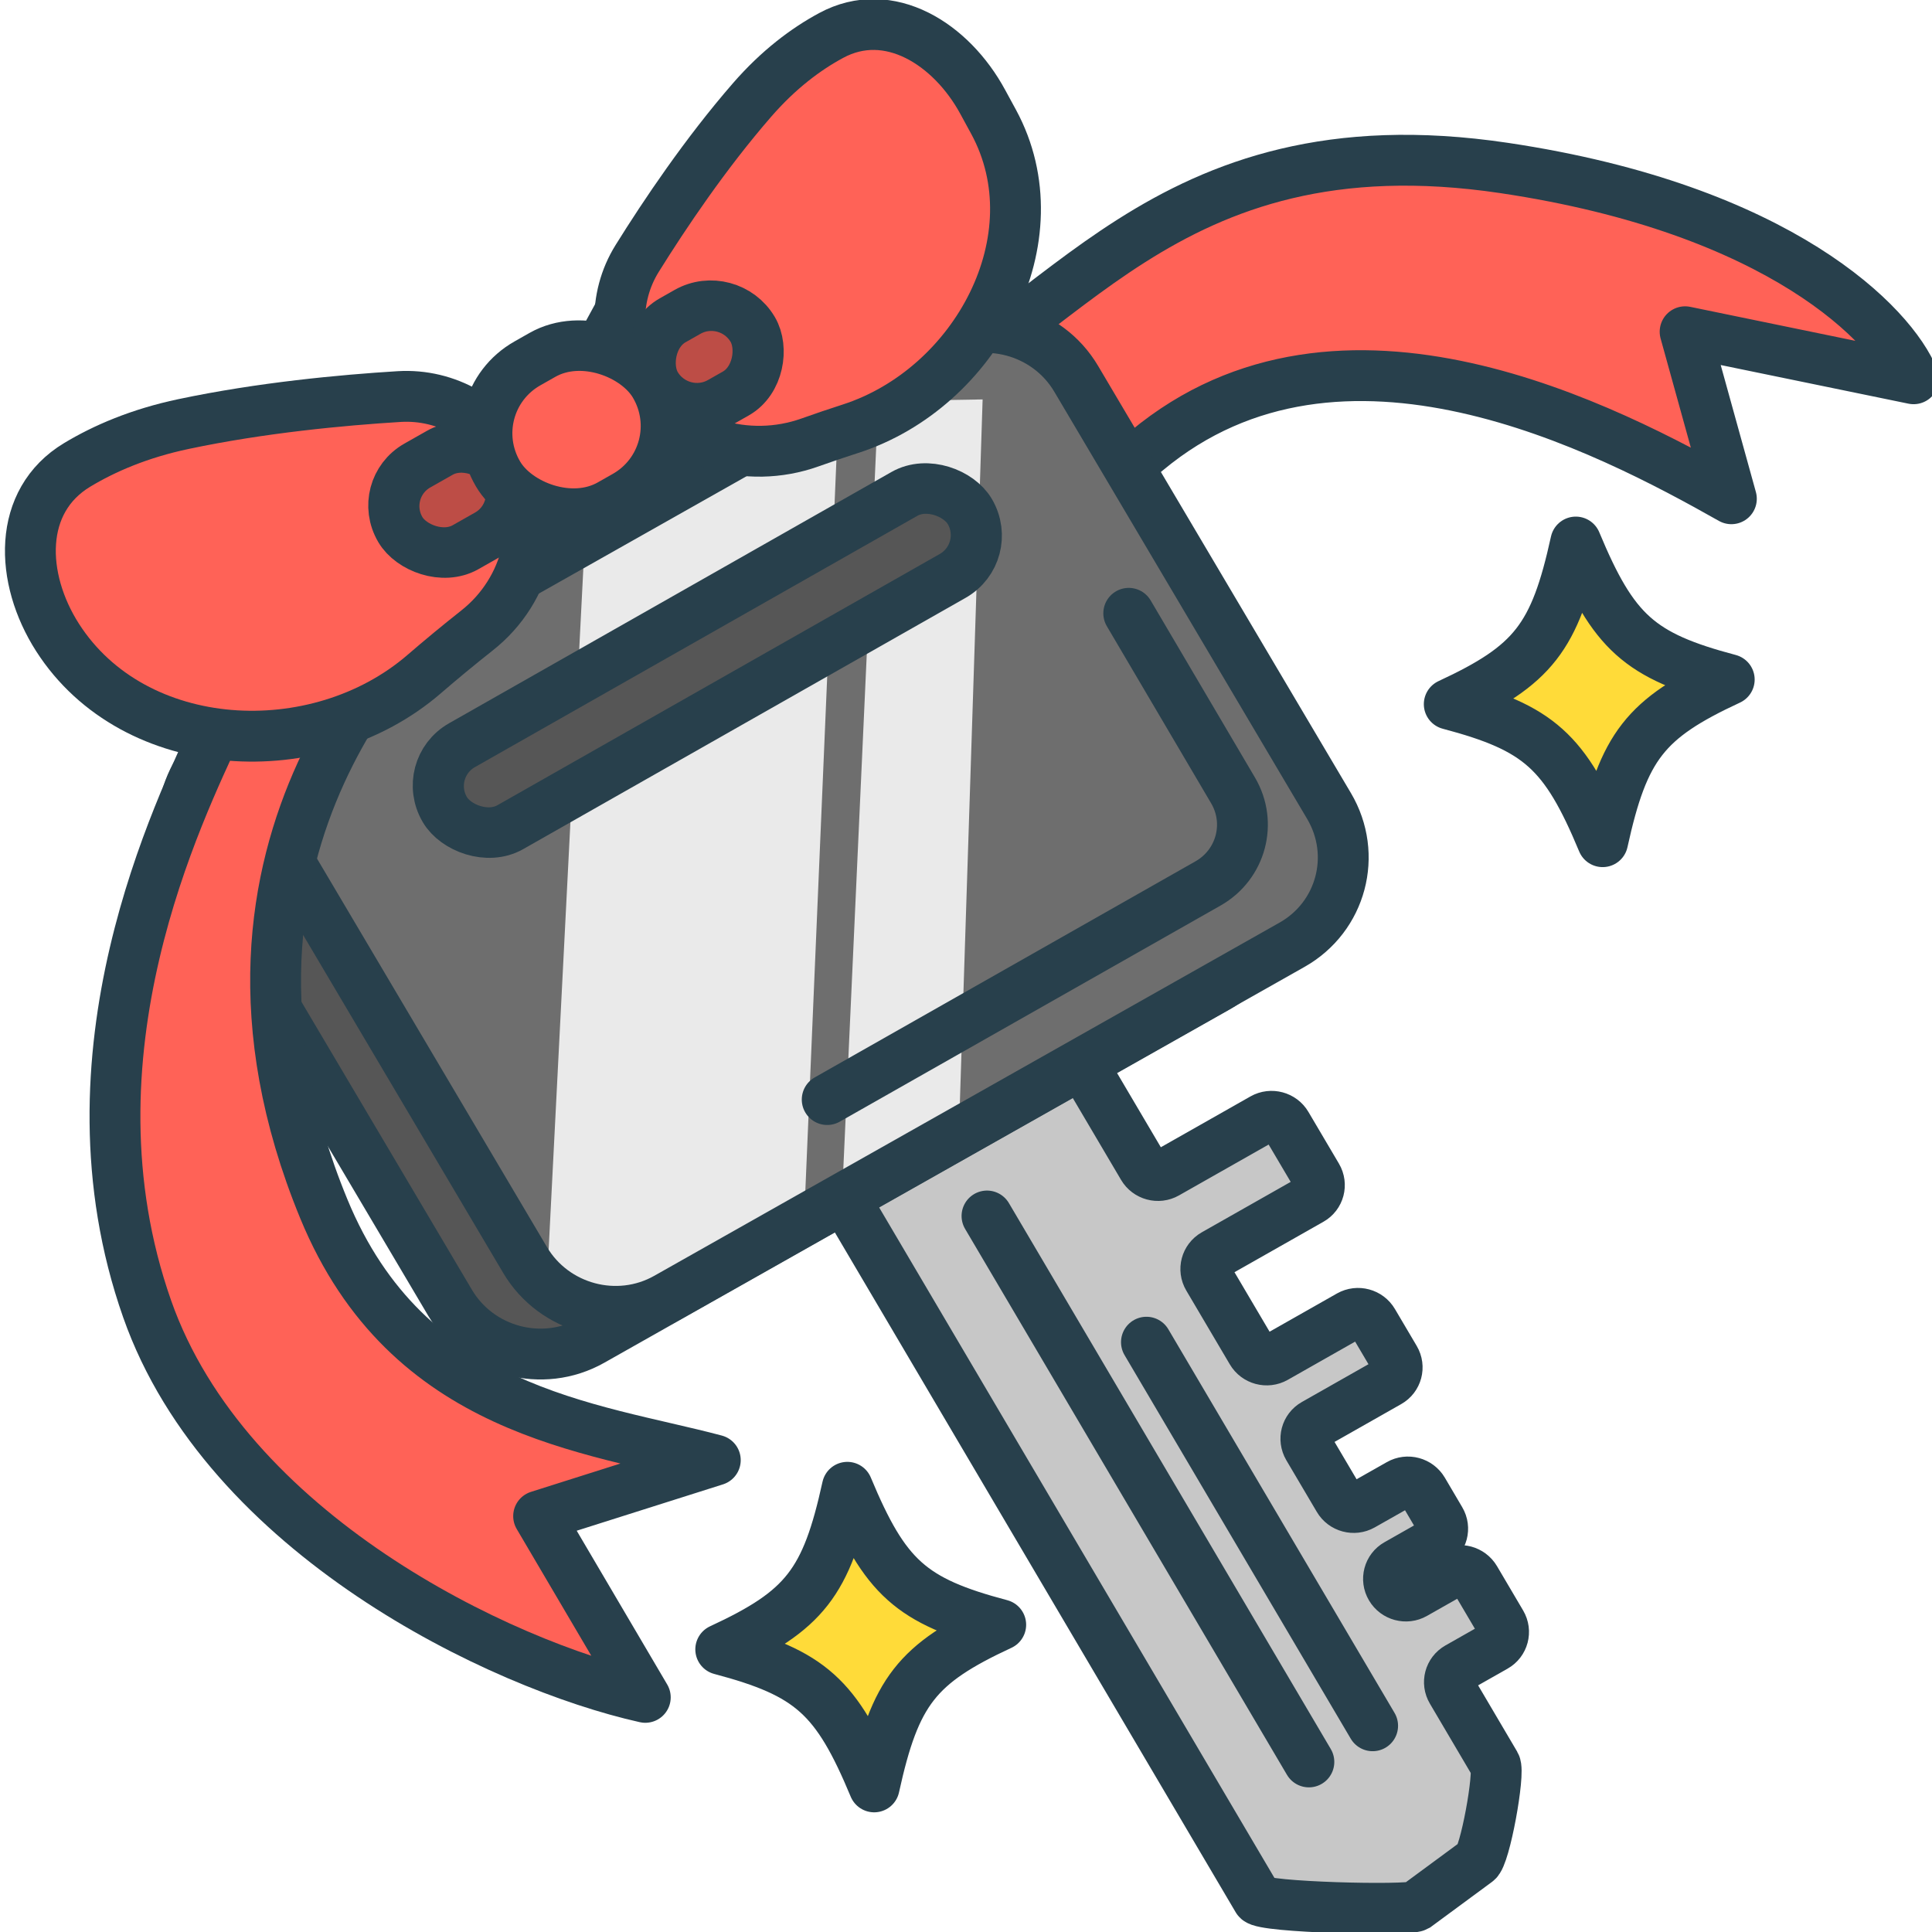 <svg width="38" height="38" viewBox="0 0 38 38" fill="none" xmlns="http://www.w3.org/2000/svg">
<g clip-path="url(#clip0_1494_61545)">
<path d="M17.553 7.835C14.923 8.8 13.033 6.827 12.417 5.72L10.683 8.901C10.909 8.966 11.658 9.356 12.851 10.402C14.343 11.71 18.158 12.524 22.557 8.863C26.381 5.679 31.625 8.438 34.054 9.81L33.144 6.525L37.638 7.45C37.219 6.406 35.022 4.115 29.584 3.304C22.786 2.29 20.841 6.63 17.553 7.835Z" fill="#FF6257" stroke="#28404C" stroke-linecap="round" stroke-linejoin="round"/>
<path d="M16.436 23.282C16.341 23.121 16.395 22.917 16.557 22.826L20.647 20.506C20.809 20.415 21.016 20.47 21.111 20.631L22.48 22.952C22.574 23.113 22.782 23.169 22.943 23.077L24.842 22C25.003 21.909 25.211 21.964 25.305 22.125L25.904 23.14C25.999 23.301 25.945 23.505 25.783 23.596L23.884 24.673C23.723 24.765 23.669 24.969 23.763 25.129L24.619 26.58C24.713 26.741 24.921 26.796 25.082 26.705L26.543 25.876C26.704 25.785 26.912 25.84 27.006 26.001L27.434 26.726C27.529 26.887 27.474 27.091 27.313 27.182L25.852 28.011C25.691 28.102 25.637 28.306 25.731 28.467L26.33 29.482C26.424 29.643 26.632 29.698 26.793 29.607L27.524 29.193C27.685 29.101 27.892 29.157 27.987 29.317L28.329 29.898C28.424 30.058 28.37 30.262 28.208 30.354L27.478 30.768C27.316 30.859 27.262 31.064 27.357 31.224C27.451 31.384 27.659 31.44 27.82 31.348L28.55 30.934C28.712 30.843 28.919 30.898 29.014 31.059L29.527 31.929C29.622 32.09 29.567 32.294 29.406 32.385L28.676 32.799C28.514 32.891 28.46 33.095 28.555 33.255L29.41 34.706C29.505 34.867 29.206 36.524 29.045 36.615L27.855 37.492C27.693 37.584 24.83 37.518 24.735 37.358L16.436 23.282Z" fill="#C7C7C7"/>
<path d="M19.413 23.917L25.744 34.655M22.549 26.399L26.998 33.944M27.855 37.492L29.045 36.615C29.206 36.524 29.505 34.867 29.41 34.706L28.555 33.255C28.46 33.095 28.514 32.891 28.676 32.799L29.406 32.385C29.567 32.294 29.622 32.09 29.527 31.929L29.014 31.059C28.919 30.898 28.712 30.843 28.55 30.934L27.82 31.348C27.659 31.44 27.451 31.384 27.357 31.224C27.262 31.064 27.316 30.859 27.478 30.768L28.208 30.354C28.37 30.262 28.424 30.058 28.329 29.898L27.987 29.317C27.892 29.157 27.685 29.101 27.524 29.193L26.793 29.607C26.632 29.698 26.424 29.643 26.33 29.482L25.731 28.467C25.637 28.306 25.691 28.102 25.852 28.011L27.313 27.182C27.474 27.091 27.529 26.887 27.434 26.726L27.006 26.001C26.912 25.84 26.704 25.785 26.543 25.876L25.082 26.705C24.921 26.796 24.713 26.741 24.619 26.58L23.763 25.129C23.669 24.969 23.723 24.765 23.884 24.673L25.783 23.596C25.945 23.505 25.999 23.301 25.904 23.14L25.305 22.125C25.211 21.964 25.003 21.909 24.842 22L22.943 23.077C22.782 23.169 22.574 23.113 22.48 22.952L21.111 20.631C21.016 20.47 20.809 20.415 20.647 20.506L16.557 22.826C16.395 22.917 16.341 23.121 16.436 23.282L24.735 37.358C24.83 37.518 27.693 37.584 27.855 37.492Z" stroke="#28404C" stroke-linecap="round"/>
<path d="M3.878 17.221C3.31 16.261 3.636 15.039 4.606 14.491L16.905 7.544C17.875 6.996 19.122 7.33 19.691 8.29L24.664 16.692C25.232 17.652 24.906 18.874 23.936 19.422L11.638 26.369C10.667 26.917 9.42 26.583 8.852 25.623L3.878 17.221Z" fill="#565656" stroke="#28404C"/>
<path d="M5.358 16.124C4.79 15.164 5.115 13.942 6.086 13.394L18.384 6.447C19.354 5.899 20.602 6.233 21.17 7.193L26.143 15.594C26.712 16.554 26.386 17.777 25.416 18.325L13.117 25.272C12.147 25.82 10.899 25.486 10.331 24.526L5.358 16.124Z" fill="#8A8A8A"/>
<path d="M5.358 16.124C4.79 15.164 5.115 13.942 6.086 13.394L18.384 6.447C19.354 5.899 20.602 6.233 21.17 7.193L26.143 15.594C26.712 16.554 26.386 17.777 25.416 18.325L13.117 25.272C12.147 25.82 10.899 25.486 10.331 24.526L5.358 16.124Z" fill="black" fill-opacity="0.2"/>
<path d="M11.611 8.482L16.465 8.726L15.803 24.29L12.683 25.984L10.758 25.232L11.611 8.482Z" fill="#EAEAEA"/>
<path d="M17.275 7.891L19.327 7.856L18.856 22.406L16.567 23.427L17.275 7.891Z" fill="#EAEAEA"/>
<path d="M5.355 16.382C4.787 15.422 5.113 14.199 6.083 13.651L18.381 6.704C19.352 6.156 20.599 6.49 21.167 7.45L26.14 15.852C26.709 16.812 26.383 18.034 25.413 18.582L13.114 25.529C12.144 26.077 10.897 25.743 10.328 24.783L5.355 16.382Z" stroke="#28404C"/>
<rect width="11.895" height="1.869" rx="0.935" transform="matrix(0.868 -0.493 0.508 0.863 8.275 15.118)" fill="#565656" stroke="#28404C"/>
<path d="M2.895 25.747C1.13 20.731 3.533 15.936 4.29 14.276L8.646 11.802C8.47 12.226 3.357 16.457 6.368 23.774C8.019 27.787 11.625 28.069 14.069 28.719L10.594 29.82L12.692 33.385C9.829 32.746 4.449 30.167 2.895 25.747Z" fill="#FF6257" stroke="#28404C" stroke-linecap="round" stroke-linejoin="round"/>
<path d="M3.612 8.34C2.74 8.524 2.052 8.822 1.519 9.143C0.338 9.853 0.386 11.374 1.133 12.54V12.54C2.641 14.891 6.238 15.073 8.339 13.262C8.667 12.979 9.016 12.69 9.384 12.399C10.389 11.606 10.734 10.215 10.117 9.085V9.085C9.666 8.258 8.792 7.742 7.849 7.8C6.725 7.869 5.136 8.018 3.612 8.34Z" fill="#FF6257" stroke="#28404C"/>
<rect width="2.37" height="1.862" rx="0.931" transform="matrix(0.868 -0.492 0.509 0.863 7.401 9.614)" fill="#BD4D46" stroke="#28404C"/>
<path d="M14.788 1.971C15.313 1.366 15.853 0.964 16.349 0.697C17.485 0.084 18.712 0.865 19.329 2.004L19.543 2.397C20.782 4.68 19.196 7.638 16.724 8.434C16.466 8.517 16.202 8.606 15.933 8.702C14.698 9.143 13.277 8.73 12.578 7.619V7.619C12.087 6.837 12.049 5.86 12.532 5.084C13.077 4.209 13.876 3.021 14.788 1.971Z" fill="#FF6257" stroke="#28404C"/>
<rect width="2.2" height="1.862" rx="0.931" transform="matrix(-0.868 0.492 0.509 0.863 14.331 5.676)" fill="#BD4D46" stroke="#28404C"/>
<rect width="3.555" height="3.214" rx="1.607" transform="matrix(0.868 -0.492 0.509 0.863 8.979 7.938)" fill="#FF6257" stroke="#28404C"/>
<path d="M22.201 12.063L24.253 15.547C24.63 16.188 24.41 17.006 23.762 17.375L16.27 21.627" stroke="#28404C" stroke-linecap="round" stroke-linejoin="round"/>
<path d="M19.683 31.957C18.029 32.725 17.607 33.267 17.194 35.146C16.453 33.367 15.94 32.909 14.176 32.441C15.831 31.674 16.253 31.132 16.666 29.253C17.407 31.031 17.919 31.49 19.683 31.957Z" fill="#FFDB39" stroke="#28404C" stroke-linejoin="round"/>
<path d="M34.012 13.366C32.357 14.134 31.935 14.676 31.522 16.555C30.781 14.776 30.268 14.317 28.505 13.85C30.159 13.082 30.581 12.54 30.994 10.661C31.735 12.44 32.248 12.899 34.012 13.366Z" fill="#FFDB39" stroke="#28404C" stroke-linejoin="round"/>
</g>
<defs>
<clipPath id="clip0_1494_61545">
<rect width="38" height="38" fill="white" transform="matrix(-1 0 0 1 38 0)"/>
</clipPath>
</defs>
</svg>
